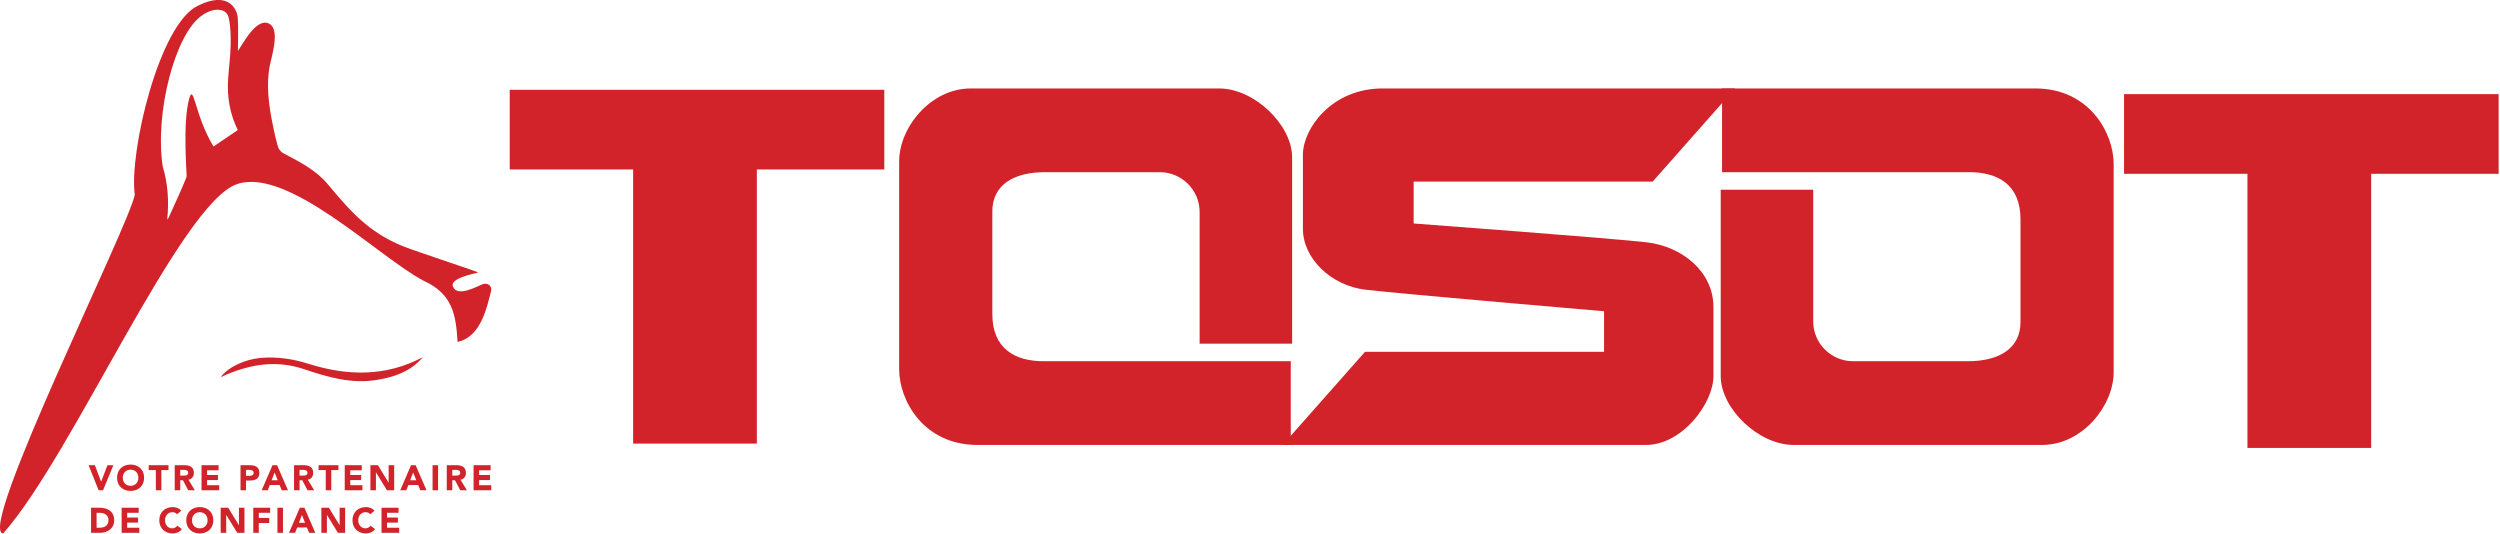 <svg xmlns="http://www.w3.org/2000/svg" xmlns:xlink="http://www.w3.org/1999/xlink" xmlns:serif="http://www.serif.com/" width="100%" height="100%" viewBox="0 0 768 164" xml:space="preserve" style="fill-rule:evenodd;clip-rule:evenodd;stroke-linejoin:round;stroke-miterlimit:2;">    <g transform="matrix(1,0,0,1,-942.112,-61.14)">        <g transform="matrix(1.333,0,0,1.333,918,0)">            <g transform="matrix(1,0,0,1,135.559,148.097)">                <path d="M0,-81.537L0,-63.175L28.441,-63.175L28.441,0L56.95,0L56.95,-63.175L86.324,-63.175L86.324,-81.537L0,-81.537Z" style="fill:rgb(210,35,42);fill-rule:nonzero;"></path>            </g>        </g>        <g transform="matrix(1.333,0,0,1.333,918,0)">            <g transform="matrix(1,0,0,1,507.59,149.095)">                <path d="M0,-81.537L0,-63.175L28.441,-63.175L28.441,0L56.951,0L56.951,-63.175L86.326,-63.175L86.326,-81.537L0,-81.537Z" style="fill:rgb(210,35,42);fill-rule:nonzero;"></path>            </g>        </g>        <g transform="matrix(1.333,0,0,1.333,918,0)">            <g transform="matrix(1,0,0,1,315.867,89.59)">                <path d="M0,35.478L0,-7.469C0,-14.938 -8.714,-23.34 -16.805,-23.34L-74.067,-23.34C-83.334,-23.34 -90.56,-14.316 -90.56,-6.536L-90.56,41.39C-90.56,48.547 -84.959,58.818 -72.51,58.818L-0.311,58.818L-0.311,39.521L-57.261,39.521C-63.797,39.521 -69.087,36.721 -69.087,28.63L-69.087,4.978C-69.087,-0.933 -64.419,-4.046 -56.95,-4.046L-30.499,-4.046C-25.52,-4.046 -21.318,0 -21.318,5.134L-21.318,35.478L0,35.478Z" style="fill:rgb(210,35,42);fill-rule:nonzero;"></path>            </g>        </g>        <g transform="matrix(1.333,0,0,1.333,918,0)">            <g transform="matrix(1,0,0,1,414.637,125.068)">                <path d="M0,-35.478L0,7.469C0,14.938 8.717,23.34 16.807,23.34L74.069,23.34C83.336,23.34 90.562,14.315 90.562,6.535L90.562,-41.391C90.562,-48.548 84.96,-58.818 72.512,-58.818L0.312,-58.818L0.312,-39.524L57.264,-39.524C63.799,-39.524 69.091,-36.722 69.091,-28.632L69.091,-4.979C69.091,0.932 64.421,4.044 56.951,4.044L30.5,4.044C25.522,4.044 21.32,0 21.32,-5.136L21.32,-35.478L0,-35.478Z" style="fill:rgb(210,35,42);fill-rule:nonzero;"></path>            </g>        </g>        <g transform="matrix(1.333,0,0,1.333,918,0)">            <g transform="matrix(1,0,0,1,332.672,87.724)">                <path d="M0,39.21L55.082,39.21L55.082,29.873C55.082,29.873 7.78,25.83 0,24.895C-7.78,23.961 -14.316,17.737 -14.316,10.89L-14.316,-6.226C-14.316,-12.139 -7.78,-21.474 4.046,-21.474L85.268,-21.474L66.287,-0.002L11.204,-0.002L11.204,9.646C11.204,9.646 57.262,13.069 65.044,14.003C72.822,14.936 80.292,20.538 80.292,28.941L80.292,44.813C80.292,51.036 73.131,60.684 64.732,60.684L-18.983,60.684L0,39.21Z" style="fill:rgb(210,35,42);fill-rule:nonzero;"></path>            </g>        </g>        <g transform="matrix(1.333,0,0,1.333,918,0)">            <g transform="matrix(1,0,0,1,115.541,134.252)">                <path d="M0,-6.077C-2.791,-2.773 -6.527,-1.497 -10.645,-0.823C-16.542,0.142 -22.031,-1.515 -27.444,-3.326C-33.696,-5.418 -39.575,-4.48 -45.414,-1.995C-45.755,-1.85 -46.089,-1.683 -46.58,-1.455C-44.932,-3.803 -40.915,-5.602 -37.384,-5.9C-33.606,-6.219 -29.984,-5.69 -26.386,-4.554C-17.428,-1.725 -8.595,-1.521 0,-6.077" style="fill:rgb(210,35,42);fill-rule:nonzero;"></path>            </g>        </g>        <g transform="matrix(1.333,0,0,1.333,918,0)">            <g transform="matrix(1,0,0,1,129.337,101.197)">                <path d="M0,10.155C-1.472,10.746 -5.862,13.212 -6.867,10.713C-7.627,8.825 -2.392,7.844 -1.024,7.46C-1.604,7.239 -1.983,7.083 -2.372,6.951C-7.092,5.337 -11.824,3.752 -16.535,2.108C-25.37,-0.974 -29.819,-5.786 -35.644,-12.806C-38.437,-16.172 -42.272,-18.073 -46.043,-20.069C-46.55,-20.337 -47.02,-20.969 -47.188,-21.527C-47.673,-23.149 -48.036,-24.812 -48.37,-26.474C-49.3,-31.08 -49.97,-35.691 -49.036,-40.403C-48.65,-42.35 -46.74,-48.258 -49.032,-49.755C-51.977,-51.679 -55.299,-45.209 -56.412,-43.581C-56.412,-45.949 -56.297,-48.536 -56.446,-51.109C-56.58,-53.393 -58.766,-57.452 -65.633,-54.015C-74.596,-49.806 -81.525,-20.161 -80.188,-10.468C-81.385,-3.554 -116.723,67.177 -110.524,67.607C-94.557,49.644 -69.667,-8.473 -56.613,-12.905C-44.814,-16.911 -23.896,3.994 -13.683,9.339C-6.86,12.424 -6.183,17.306 -5.797,23.461C-0.349,22.335 1.006,15.244 1.906,11.825C2.226,10.614 1.215,9.748 0,10.155M-56.45,-25.366C-58.312,-24.102 -60.158,-22.848 -62.04,-21.57C-66.331,-28.588 -66.609,-36.368 -67.647,-32.601C-69.236,-26.839 -68.126,-14.897 -68.254,-14.562C-68.925,-12.8 -71.225,-7.654 -72.421,-5.11C-72.473,-4.998 -72.57,-4.909 -72.722,-4.711C-72.271,-8.937 -72.558,-12.98 -73.748,-16.97C-75.634,-29.399 -70.841,-47.616 -64.709,-51.764C-62.339,-53.516 -59.092,-53.719 -58.537,-51.218C-58.082,-49.174 -58.051,-47 -58.096,-44.888C-58.152,-42.253 -58.517,-39.626 -58.68,-36.992C-58.934,-32.933 -58.27,-29.034 -56.45,-25.366" style="fill:rgb(210,35,42);fill-rule:nonzero;"></path>            </g>        </g>        <g transform="matrix(1.333,0,0,1.333,918,0)">            <g transform="matrix(1,0,0,1,39.074,162.875)">                <path d="M0,5.782L2.083,5.782C2.512,5.782 2.923,5.72 3.315,5.594C3.708,5.469 4.053,5.285 4.353,5.042C4.652,4.801 4.891,4.502 5.067,4.144C5.245,3.787 5.333,3.375 5.333,2.907C5.333,2.379 5.242,1.93 5.059,1.559C4.876,1.19 4.63,0.888 4.32,0.657C4.01,0.426 3.646,0.259 3.23,0.156C2.813,0.052 2.374,0 1.912,0L0,0L0,5.782ZM1.274,1.176L2.025,1.176C2.292,1.176 2.547,1.21 2.789,1.278C3.031,1.346 3.242,1.448 3.422,1.584C3.602,1.72 3.744,1.893 3.851,2.103C3.957,2.312 4.01,2.559 4.01,2.842C4.01,3.169 3.957,3.445 3.851,3.671C3.744,3.897 3.599,4.079 3.414,4.218C3.229,4.357 3.009,4.456 2.756,4.516C2.503,4.576 2.229,4.606 1.935,4.606L1.274,4.606L1.274,1.176ZM7.048,5.782L11.124,5.782L11.124,4.606L8.322,4.606L8.322,3.43L10.829,3.43L10.829,2.254L8.322,2.254L8.322,1.176L10.976,1.176L10.976,0L7.048,0L7.048,5.782ZM20.792,0.702C20.667,0.545 20.525,0.411 20.367,0.302C20.209,0.193 20.045,0.106 19.874,0.041C19.702,-0.025 19.528,-0.072 19.351,-0.102C19.174,-0.133 19.004,-0.147 18.841,-0.147C18.389,-0.147 17.972,-0.077 17.591,0.065C17.21,0.206 16.881,0.409 16.603,0.673C16.325,0.938 16.108,1.258 15.953,1.634C15.799,2.009 15.721,2.428 15.721,2.891C15.721,3.353 15.799,3.773 15.953,4.149C16.108,4.525 16.325,4.844 16.603,5.109C16.881,5.372 17.21,5.575 17.591,5.717C17.972,5.858 18.389,5.929 18.841,5.929C19.238,5.929 19.625,5.847 20,5.684C20.376,5.521 20.686,5.267 20.931,4.924L19.87,4.133C19.739,4.328 19.573,4.48 19.371,4.59C19.17,4.699 18.938,4.753 18.677,4.753C18.449,4.753 18.234,4.707 18.036,4.615C17.837,4.522 17.665,4.392 17.518,4.226C17.371,4.06 17.255,3.865 17.17,3.638C17.086,3.412 17.044,3.163 17.044,2.891C17.044,2.624 17.086,2.377 17.17,2.148C17.255,1.919 17.372,1.722 17.521,1.556C17.671,1.39 17.848,1.26 18.053,1.168C18.256,1.075 18.478,1.029 18.718,1.029C18.957,1.029 19.168,1.07 19.351,1.152C19.533,1.233 19.687,1.35 19.812,1.503L20.792,0.702ZM22.172,4.149C22.327,4.525 22.543,4.844 22.821,5.109C23.099,5.372 23.428,5.575 23.809,5.717C24.19,5.858 24.607,5.929 25.059,5.929C25.51,5.929 25.927,5.858 26.308,5.717C26.689,5.575 27.019,5.372 27.296,5.109C27.575,4.844 27.791,4.525 27.946,4.149C28.101,3.773 28.178,3.353 28.178,2.891C28.178,2.428 28.101,2.009 27.946,1.634C27.791,1.258 27.575,0.938 27.296,0.673C27.019,0.409 26.689,0.206 26.308,0.065C25.927,-0.077 25.51,-0.147 25.059,-0.147C24.607,-0.147 24.19,-0.077 23.809,0.065C23.428,0.206 23.099,0.409 22.821,0.673C22.543,0.938 22.327,1.258 22.172,1.634C22.017,2.009 21.939,2.428 21.939,2.891C21.939,3.353 22.017,3.773 22.172,4.149M23.389,2.148C23.473,1.919 23.594,1.722 23.751,1.556C23.91,1.39 24.099,1.26 24.32,1.168C24.541,1.075 24.787,1.029 25.059,1.029C25.331,1.029 25.578,1.075 25.798,1.168C26.019,1.26 26.208,1.39 26.366,1.556C26.523,1.722 26.645,1.919 26.729,2.148C26.813,2.377 26.855,2.624 26.855,2.891C26.855,3.163 26.813,3.412 26.729,3.638C26.645,3.865 26.523,4.06 26.366,4.226C26.208,4.392 26.019,4.522 25.798,4.615C25.578,4.707 25.331,4.753 25.059,4.753C24.787,4.753 24.541,4.707 24.32,4.615C24.099,4.522 23.91,4.392 23.751,4.226C23.594,4.06 23.473,3.865 23.389,3.638C23.304,3.412 23.262,3.163 23.262,2.891C23.262,2.624 23.304,2.377 23.389,2.148M29.872,5.782L31.145,5.782L31.145,1.666L31.162,1.666L33.686,5.782L35.352,5.782L35.352,0L34.078,0L34.078,4.018L34.061,4.018L31.603,0L29.872,0L29.872,5.782ZM37.385,5.782L38.658,5.782L38.658,3.528L41.068,3.528L41.068,2.352L38.658,2.352L38.658,1.176L41.264,1.176L41.264,0L37.385,0L37.385,5.782ZM42.954,5.782L44.228,5.782L44.228,0L42.954,0L42.954,5.782ZM45.614,5.782L47.019,5.782L47.5,4.557L49.747,4.557L50.245,5.782L51.682,5.782L49.167,0L48.113,0L45.614,5.782ZM49.314,3.479L47.901,3.479L48.603,1.682L49.314,3.479ZM53.076,5.782L54.351,5.782L54.351,1.666L54.366,1.666L56.89,5.782L58.556,5.782L58.556,0L57.282,0L57.282,4.018L57.266,4.018L54.808,0L53.076,0L53.076,5.782ZM65.317,0.702C65.191,0.545 65.049,0.411 64.892,0.302C64.733,0.193 64.569,0.106 64.398,0.041C64.226,-0.025 64.052,-0.072 63.875,-0.102C63.698,-0.133 63.528,-0.147 63.365,-0.147C62.913,-0.147 62.497,-0.077 62.115,0.065C61.734,0.206 61.405,0.409 61.127,0.673C60.849,0.938 60.633,1.258 60.478,1.634C60.323,2.009 60.245,2.428 60.245,2.891C60.245,3.353 60.323,3.773 60.478,4.149C60.633,4.525 60.849,4.844 61.127,5.109C61.405,5.372 61.734,5.575 62.115,5.717C62.497,5.858 62.913,5.929 63.365,5.929C63.762,5.929 64.148,5.847 64.524,5.684C64.9,5.521 65.21,5.267 65.456,4.924L64.394,4.133C64.263,4.328 64.097,4.48 63.895,4.59C63.694,4.699 63.463,4.753 63.202,4.753C62.973,4.753 62.758,4.707 62.56,4.615C62.361,4.522 62.188,4.392 62.042,4.226C61.895,4.06 61.779,3.865 61.694,3.638C61.61,3.412 61.568,3.163 61.568,2.891C61.568,2.624 61.61,2.377 61.694,2.148C61.779,1.919 61.896,1.722 62.045,1.556C62.195,1.39 62.372,1.26 62.577,1.168C62.781,1.075 63.003,1.029 63.242,1.029C63.481,1.029 63.693,1.07 63.875,1.152C64.058,1.233 64.211,1.35 64.336,1.503L65.317,0.702ZM66.935,5.782L71.01,5.782L71.01,4.606L68.209,4.606L68.209,3.43L70.717,3.43L70.717,2.254L68.209,2.254L68.209,1.176L70.863,1.176L70.863,0L66.935,0L66.935,5.782Z" style="fill:rgb(210,35,42);fill-rule:nonzero;"></path>            </g>        </g>        <g transform="matrix(1.333,0,0,1.333,918,0)">            <g transform="matrix(1,0,0,1,40.813,153.074)">                <path d="M0,5.782L1.021,5.782L3.406,0L2.042,0L0.588,3.789L0.572,3.789L-0.857,0L-2.311,0L0,5.782ZM4.481,4.149C4.637,4.525 4.853,4.844 5.131,5.108C5.408,5.373 5.737,5.575 6.118,5.717C6.5,5.858 6.916,5.929 7.368,5.929C7.82,5.929 8.236,5.858 8.618,5.717C8.999,5.575 9.328,5.373 9.606,5.108C9.884,4.844 10.1,4.525 10.255,4.149C10.411,3.773 10.488,3.353 10.488,2.891C10.488,2.428 10.411,2.009 10.255,1.634C10.1,1.258 9.884,0.938 9.606,0.674C9.328,0.409 8.999,0.207 8.618,0.065C8.236,-0.076 7.82,-0.147 7.368,-0.147C6.916,-0.147 6.5,-0.076 6.118,0.065C5.737,0.207 5.408,0.409 5.131,0.674C4.853,0.938 4.637,1.258 4.481,1.634C4.326,2.009 4.249,2.428 4.249,2.891C4.249,3.353 4.326,3.773 4.481,4.149M5.698,2.148C5.782,1.92 5.904,1.722 6.062,1.556C6.22,1.39 6.409,1.261 6.629,1.168C6.85,1.075 7.096,1.029 7.368,1.029C7.641,1.029 7.887,1.075 8.107,1.168C8.328,1.261 8.517,1.39 8.675,1.556C8.833,1.722 8.954,1.92 9.039,2.148C9.122,2.377 9.165,2.625 9.165,2.891C9.165,3.163 9.122,3.413 9.039,3.638C8.954,3.865 8.833,4.06 8.675,4.226C8.517,4.392 8.328,4.522 8.107,4.615C7.887,4.707 7.641,4.753 7.368,4.753C7.096,4.753 6.85,4.707 6.629,4.615C6.409,4.522 6.22,4.392 6.062,4.226C5.904,4.06 5.782,3.865 5.698,3.638C5.614,3.413 5.571,3.163 5.571,2.891C5.571,2.625 5.614,2.377 5.698,2.148M13.189,5.782L14.464,5.782L14.464,1.127L16.113,1.127L16.113,0L11.54,0L11.54,1.127L13.189,1.127L13.189,5.782ZM17.541,5.782L18.815,5.782L18.815,3.471L19.444,3.471L20.653,5.782L22.18,5.782L20.71,3.34C21.119,3.264 21.429,3.083 21.641,2.797C21.854,2.511 21.959,2.164 21.959,1.756C21.959,1.418 21.901,1.137 21.784,0.911C21.667,0.685 21.51,0.505 21.31,0.372C21.111,0.239 20.88,0.143 20.617,0.086C20.352,0.029 20.073,0 19.779,0L17.541,0L17.541,5.782ZM18.815,1.077L19.648,1.077C19.763,1.077 19.879,1.087 20,1.102C20.12,1.119 20.226,1.15 20.318,1.197C20.411,1.242 20.487,1.31 20.547,1.396C20.607,1.484 20.637,1.601 20.637,1.747C20.637,1.906 20.603,2.028 20.534,2.115C20.466,2.202 20.381,2.266 20.278,2.307C20.173,2.347 20.058,2.372 19.93,2.38C19.802,2.389 19.681,2.392 19.567,2.392L18.815,2.392L18.815,1.077ZM23.719,5.782L27.794,5.782L27.794,4.606L24.994,4.606L24.994,3.43L27.5,3.43L27.5,2.254L24.994,2.254L24.994,1.176L27.648,1.176L27.648,0L23.719,0L23.719,5.782ZM32.703,5.782L33.977,5.782L33.977,3.528L34.908,3.528C35.212,3.528 35.496,3.499 35.757,3.443C36.019,3.386 36.245,3.288 36.436,3.152C36.625,3.016 36.775,2.834 36.885,2.605C36.993,2.377 37.048,2.094 37.048,1.756C37.048,1.413 36.989,1.129 36.873,0.902C36.755,0.676 36.597,0.497 36.398,0.364C36.2,0.23 35.967,0.136 35.701,0.081C35.433,0.028 35.15,0 34.851,0L32.703,0L32.703,5.782ZM33.977,1.077L34.63,1.077C34.75,1.077 34.875,1.085 35.006,1.099C35.137,1.112 35.255,1.143 35.362,1.192C35.468,1.241 35.555,1.311 35.623,1.401C35.691,1.49 35.724,1.609 35.724,1.756C35.724,1.892 35.699,2.005 35.646,2.095C35.596,2.184 35.527,2.256 35.443,2.307C35.358,2.359 35.264,2.396 35.157,2.417C35.051,2.439 34.941,2.45 34.826,2.45L33.977,2.45L33.977,1.077ZM37.577,5.782L38.981,5.782L39.463,4.557L41.709,4.557L42.208,5.782L43.645,5.782L41.129,0L40.076,0L37.577,5.782ZM41.277,3.479L39.863,3.479L40.565,1.682L41.277,3.479ZM45.039,5.782L46.313,5.782L46.313,3.471L46.941,3.471L48.15,5.782L49.678,5.782L48.208,3.34C48.616,3.264 48.926,3.083 49.139,2.797C49.351,2.511 49.458,2.164 49.458,1.756C49.458,1.418 49.398,1.137 49.282,0.911C49.165,0.685 49.006,0.505 48.808,0.372C48.609,0.239 48.378,0.143 48.113,0.086C47.85,0.029 47.571,0 47.277,0L45.039,0L45.039,5.782ZM46.313,1.077L47.146,1.077C47.26,1.077 47.377,1.087 47.498,1.102C47.617,1.119 47.723,1.15 47.816,1.197C47.908,1.242 47.984,1.31 48.044,1.396C48.104,1.484 48.134,1.601 48.134,1.747C48.134,1.906 48.1,2.028 48.032,2.115C47.964,2.202 47.878,2.266 47.774,2.307C47.671,2.347 47.556,2.372 47.428,2.38C47.3,2.389 47.179,2.392 47.064,2.392L46.313,2.392L46.313,1.077ZM52.346,5.782L53.62,5.782L53.62,1.127L55.269,1.127L55.269,0L50.696,0L50.696,1.127L52.346,1.127L52.346,5.782ZM56.723,5.782L60.798,5.782L60.798,4.606L57.997,4.606L57.997,3.43L60.504,3.43L60.504,2.254L57.997,2.254L57.997,1.176L60.651,1.176L60.651,0L56.723,0L56.723,5.782ZM62.637,5.782L63.911,5.782L63.911,1.666L63.928,1.666L66.451,5.782L68.117,5.782L68.117,0L66.843,0L66.843,4.018L66.827,4.018L64.369,0L62.637,0L62.637,5.782ZM69.507,5.782L70.912,5.782L71.394,4.557L73.64,4.557L74.137,5.782L75.575,5.782L73.06,0L72.006,0L69.507,5.782ZM73.207,3.479L71.793,3.479L72.496,1.682L73.207,3.479ZM76.961,5.782L78.235,5.782L78.235,0L76.961,0L76.961,5.782ZM80.236,5.782L81.509,5.782L81.509,3.471L82.139,3.471L83.348,5.782L84.875,5.782L83.404,3.34C83.813,3.264 84.124,3.083 84.335,2.797C84.548,2.511 84.654,2.164 84.654,1.756C84.654,1.418 84.596,1.137 84.478,0.911C84.362,0.685 84.204,0.505 84.005,0.372C83.806,0.239 83.575,0.143 83.311,0.086C83.047,0.029 82.768,0 82.473,0L80.236,0L80.236,5.782ZM81.509,1.077L82.343,1.077C82.457,1.077 82.574,1.087 82.694,1.102C82.814,1.119 82.92,1.15 83.012,1.197C83.105,1.242 83.181,1.31 83.241,1.396C83.301,1.484 83.331,1.601 83.331,1.747C83.331,1.906 83.297,2.028 83.229,2.115C83.161,2.202 83.075,2.266 82.972,2.307C82.869,2.347 82.752,2.372 82.625,2.38C82.497,2.389 82.375,2.392 82.261,2.392L81.509,2.392L81.509,1.077ZM86.414,5.782L90.49,5.782L90.49,4.606L87.688,4.606L87.688,3.43L90.195,3.43L90.195,2.254L87.688,2.254L87.688,1.176L90.342,1.176L90.342,0L86.414,0L86.414,5.782Z" style="fill:rgb(210,35,42);fill-rule:nonzero;"></path>            </g>        </g>    </g></svg>